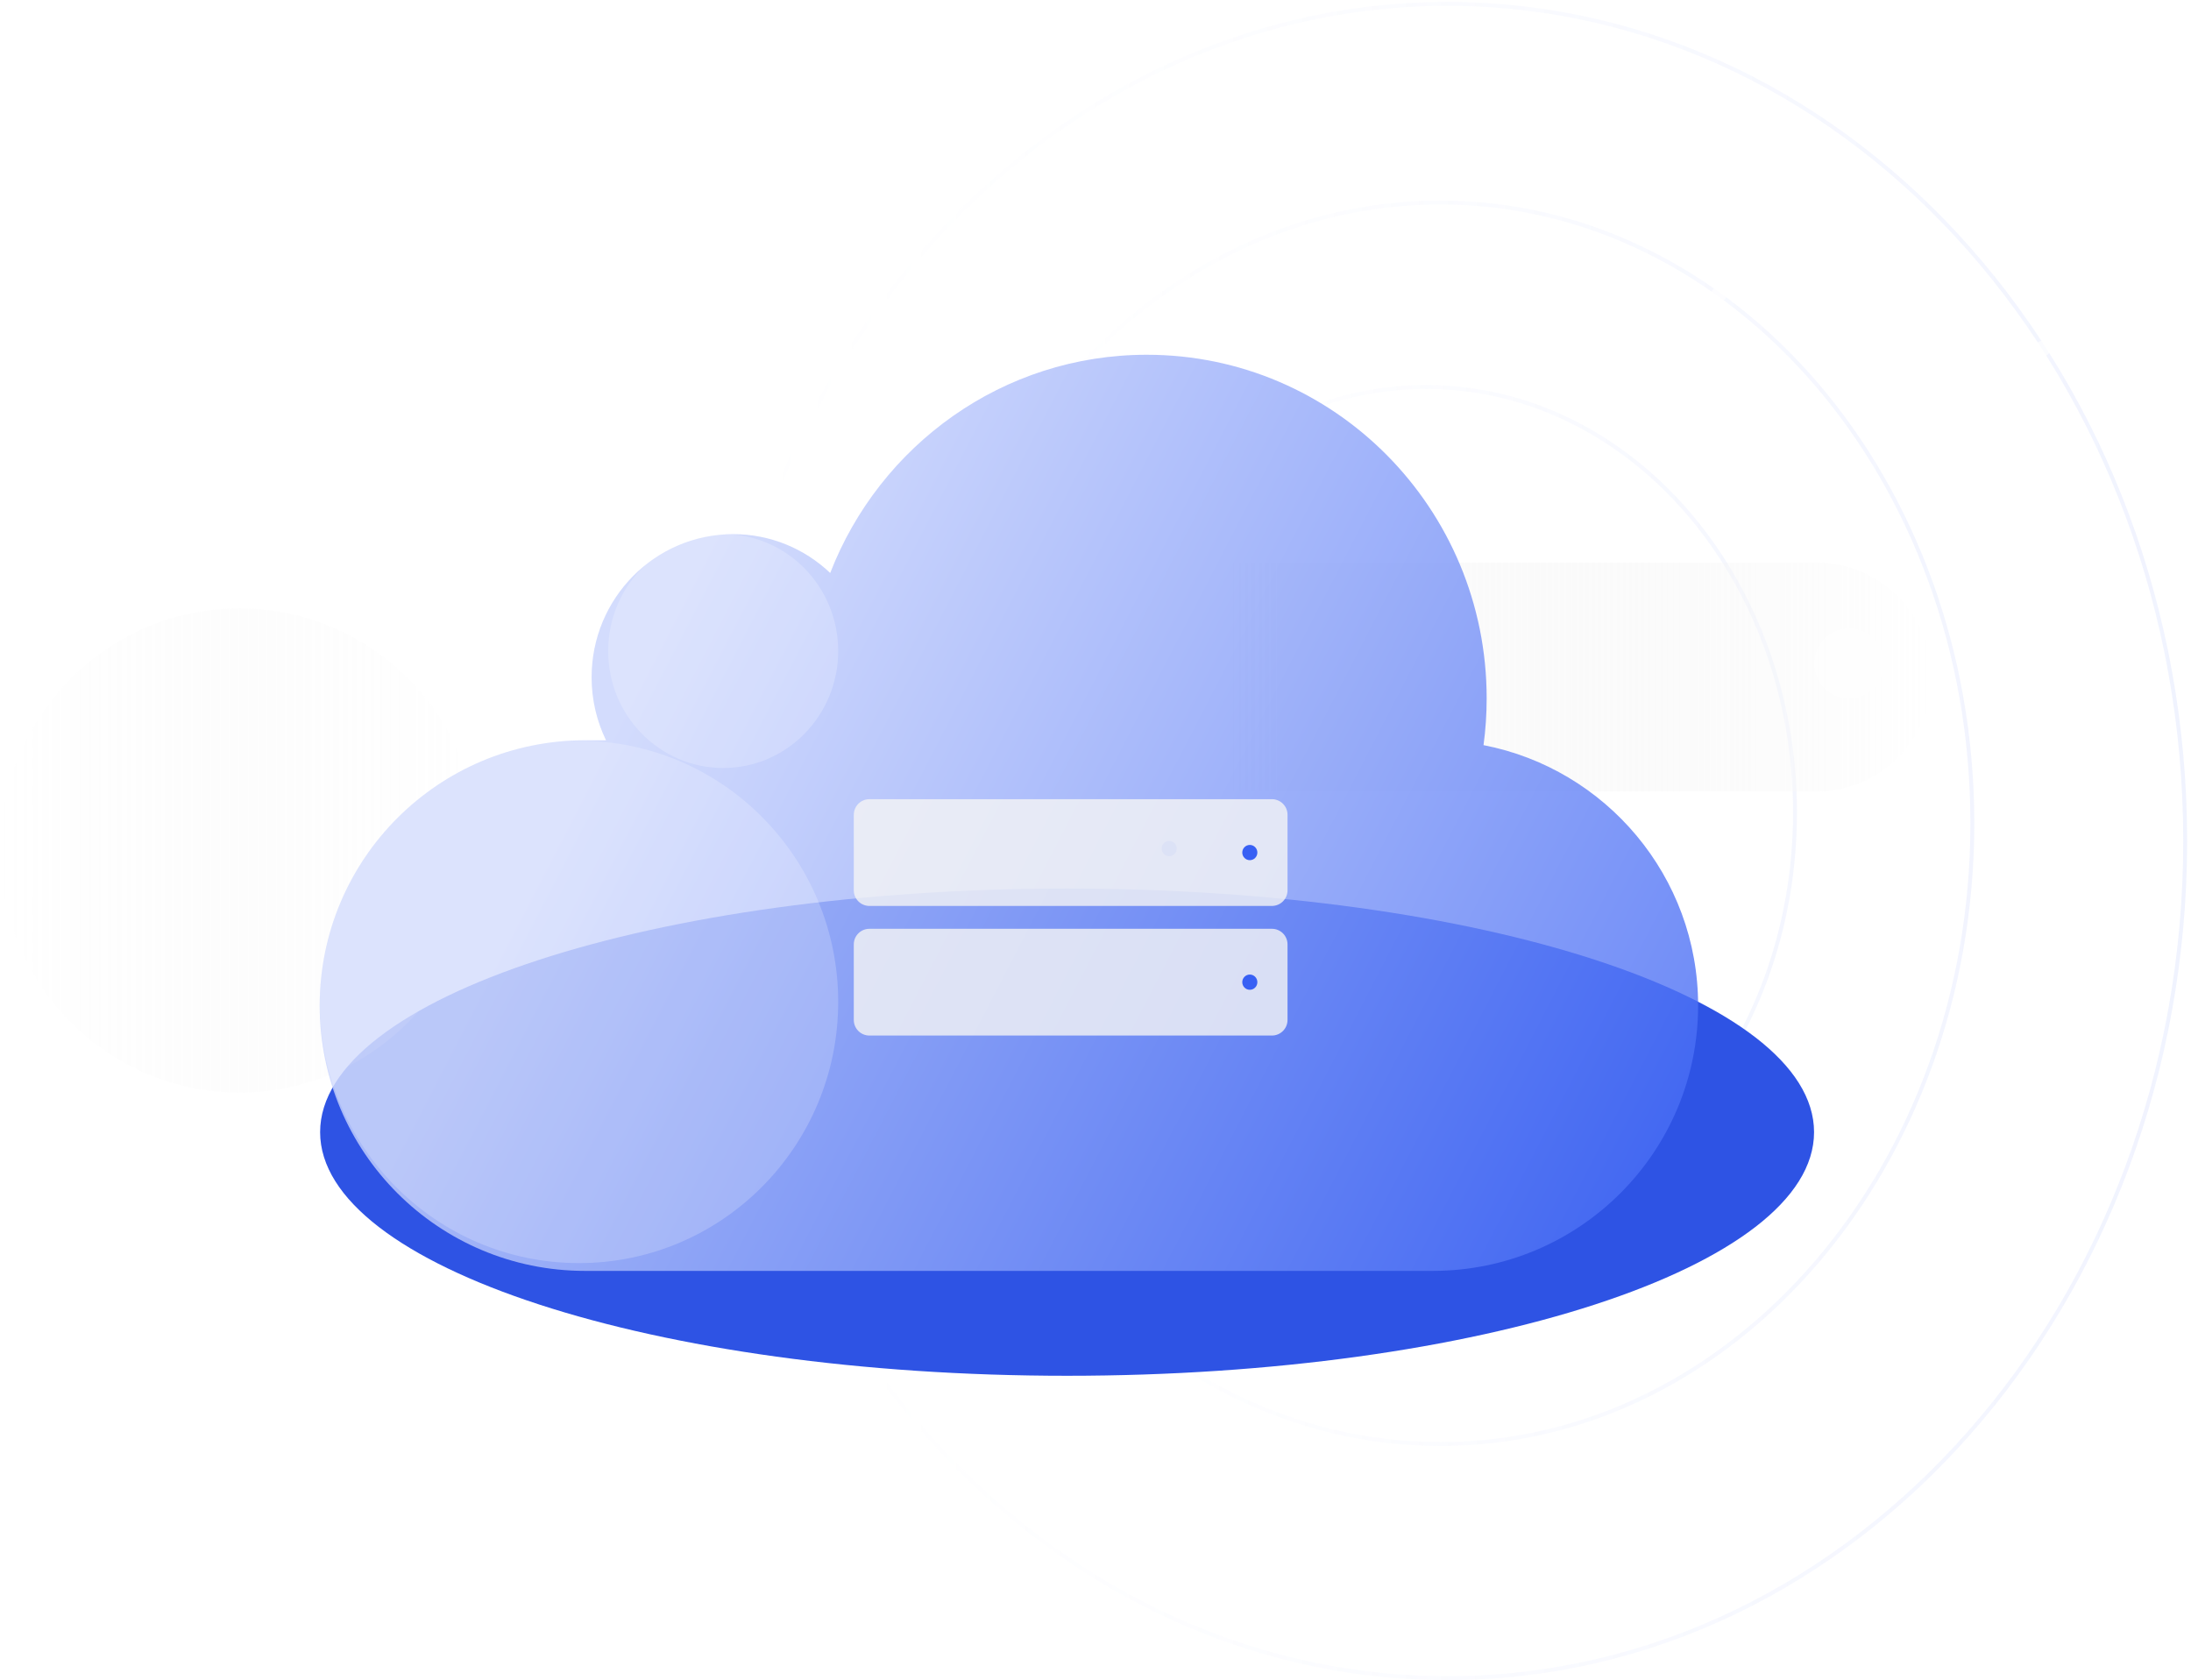 <svg width="562" height="431" viewBox="0 0 562 431" fill="none" xmlns="http://www.w3.org/2000/svg">
<path opacity="0.35" fill-rule="evenodd" clip-rule="evenodd" d="M365.795 99.767C313.875 99.767 271.668 148.357 271.668 208.452C271.668 268.547 313.875 317.138 365.795 317.138C417.716 317.138 459.923 268.547 459.923 208.452C459.923 148.357 417.716 99.767 365.795 99.767ZM270.668 208.452C270.668 147.944 313.193 98.767 365.795 98.767C418.398 98.767 460.923 147.944 460.923 208.452C460.923 268.96 418.398 318.138 365.795 318.138C313.193 318.138 270.668 268.96 270.668 208.452Z" fill="url(#paint0_linear_8509_751)" fill-opacity="0.6"/>
<path opacity="0.35" fill-rule="evenodd" clip-rule="evenodd" d="M369.435 52.453C294.404 52.453 233.453 123.443 233.453 211.182C233.453 298.921 294.404 369.911 369.435 369.911C444.466 369.911 505.417 298.921 505.417 211.182C505.417 123.443 444.466 52.453 369.435 52.453ZM232.453 211.182C232.453 123.041 293.713 51.453 369.435 51.453C445.158 51.453 506.417 123.041 506.417 211.182C506.417 299.323 445.158 370.911 369.435 370.911C293.713 370.911 232.453 299.323 232.453 211.182Z" fill="url(#paint1_linear_8509_751)" fill-opacity="0.7"/>
<path opacity="0.35" fill-rule="evenodd" clip-rule="evenodd" d="M371.255 1.5C267.066 1.5 182.5 97.354 182.5 215.732C182.5 334.11 267.066 429.963 371.255 429.963C475.444 429.963 560.01 334.11 560.01 215.732C560.01 97.354 475.444 1.5 371.255 1.5ZM181.5 215.732C181.5 96.924 266.399 0.5 371.255 0.5C476.111 0.5 561.01 96.924 561.01 215.732C561.01 334.54 476.111 430.963 371.255 430.963C266.399 430.963 181.5 334.54 181.5 215.732Z" fill="url(#paint2_linear_8509_751)" fill-opacity="0.8"/>
<path d="M442.984 75.407C442.984 76.511 442.089 77.407 440.984 77.407C439.88 77.407 438.984 76.511 438.984 75.407C438.984 74.302 439.88 73.407 440.984 73.407C442.089 73.407 442.984 74.302 442.984 75.407Z" fill="white" fill-opacity="0.7"/>
<path d="M525.984 89.407C525.984 90.511 525.089 91.407 523.984 91.407C522.88 91.407 521.984 90.511 521.984 89.407C521.984 88.302 522.88 87.407 523.984 87.407C525.089 87.407 525.984 88.302 525.984 89.407Z" fill="white" fill-opacity="0.7"/>
<g filter="url(#filter0_f_8509_751)">
<path d="M465.313 290.413C465.313 324.926 379.531 352.904 273.713 352.904C167.895 352.904 82.113 324.926 82.113 290.413C82.113 255.901 167.895 227.923 273.713 227.923C379.531 227.923 465.313 255.901 465.313 290.413Z" fill="#2E53E4"/>
</g>
<path d="M279.59 173.661C279.59 157.458 292.725 144.324 308.927 144.324H465.991C482.194 144.324 495.328 157.458 495.328 173.661C495.328 189.863 482.194 202.998 465.991 202.998H308.927C292.725 202.998 279.59 189.863 279.59 173.661Z" fill="url(#paint3_linear_8509_751)"/>
<path opacity="0.2" d="M122.865 218.156C122.865 252.451 95.36 280.253 61.432 280.253C27.504 280.253 0 252.451 0 218.156C0 183.861 27.504 156.059 61.432 156.059C95.36 156.059 122.865 183.861 122.865 218.156Z" fill="url(#paint4_linear_8509_751)"/>
<path d="M301.842 217.667C301.842 218.747 300.976 219.623 299.908 219.623C298.839 219.623 297.973 218.747 297.973 217.667C297.973 216.587 298.839 215.711 299.908 215.711C300.976 215.711 301.842 216.587 301.842 217.667Z" fill="#3860F4"/>
<g filter="url(#filter1_f_8509_751)">
<path d="M483.249 170.202C483.249 175.208 479.235 179.266 474.283 179.266C469.331 179.266 465.316 175.208 465.316 170.202C465.316 165.197 469.331 161.139 474.283 161.139C479.235 161.139 483.249 165.197 483.249 170.202Z" fill="white" fill-opacity="0.3"/>
</g>
<path fill-rule="evenodd" clip-rule="evenodd" d="M380.531 191.137C381.06 187.21 381.334 183.2 381.334 179.126C381.334 130.455 342.301 91 294.151 91C257.224 91 225.66 114.206 212.951 146.977C206.451 140.8 197.7 137.016 188.075 137.016C168.013 137.016 151.749 153.456 151.749 173.735C151.749 179.534 153.079 185.019 155.447 189.895H150.053C112.468 189.895 82 220.363 82 257.947C82 295.532 112.468 326 150.053 326H367.521C405.106 326 435.574 295.532 435.574 257.947C435.574 224.812 411.892 197.208 380.531 191.137Z" fill="url(#paint5_linear_8509_751)" fill-opacity="0.8"/>
<path d="M219 209C219 206.791 220.791 205 223 205H326.255C328.464 205 330.255 206.791 330.255 209V228.381C330.255 230.59 328.464 232.381 326.255 232.381H223C220.791 232.381 219 230.59 219 228.381V209Z" fill="#F5F5F5" fill-opacity="0.8"/>
<path d="M219 242.249C219 240.039 220.791 238.249 223 238.249H326.255C328.464 238.249 330.255 240.039 330.255 242.249V261.63C330.255 263.839 328.464 265.63 326.255 265.63H223C220.791 265.63 219 263.839 219 261.63V242.249Z" fill="#F5F5F5" fill-opacity="0.8"/>
<path d="M322.518 218.691C322.518 219.771 321.652 220.646 320.583 220.646C319.515 220.646 318.648 219.771 318.648 218.691C318.648 217.611 319.515 216.735 320.583 216.735C321.652 216.735 322.518 217.611 322.518 218.691Z" fill="#3860F4"/>
<path d="M322.518 251.939C322.518 253.019 321.652 253.895 320.583 253.895C319.515 253.895 318.648 253.019 318.648 251.939C318.648 250.859 319.515 249.983 320.583 249.983C321.652 249.983 322.518 250.859 322.518 251.939Z" fill="#3860F4"/>
<g filter="url(#filter2_f_8509_751)">
<path d="M215 167C215 183.569 201.792 197 185.5 197C169.208 197 156 183.569 156 167C156 150.431 169.208 137 185.5 137C201.792 137 215 150.431 215 167Z" fill="white" fill-opacity="0.2"/>
</g>
<g filter="url(#filter3_f_8509_751)">
<path d="M215 257C215 294.003 185.227 324 148.5 324C111.773 324 82 294.003 82 257C82 219.997 111.773 190 148.5 190C185.227 190 215 219.997 215 257Z" fill="white" fill-opacity="0.2"/>
</g>
<defs>
<filter id="filter0_f_8509_751" x="44.113" y="189.923" width="459.199" height="200.981" filterUnits="userSpaceOnUse" color-interpolation-filters="sRGB">
<feFlood flood-opacity="0" result="BackgroundImageFix"/>
<feBlend mode="normal" in="SourceGraphic" in2="BackgroundImageFix" result="shape"/>
<feGaussianBlur stdDeviation="19" result="effect1_foregroundBlur_8509_751"/>
</filter>
<filter id="filter1_f_8509_751" x="450.316" y="146.139" width="47.934" height="48.127" filterUnits="userSpaceOnUse" color-interpolation-filters="sRGB">
<feFlood flood-opacity="0" result="BackgroundImageFix"/>
<feBlend mode="normal" in="SourceGraphic" in2="BackgroundImageFix" result="shape"/>
<feGaussianBlur stdDeviation="7.5" result="effect1_foregroundBlur_8509_751"/>
</filter>
<filter id="filter2_f_8509_751" x="132" y="113" width="107" height="108" filterUnits="userSpaceOnUse" color-interpolation-filters="sRGB">
<feFlood flood-opacity="0" result="BackgroundImageFix"/>
<feBlend mode="normal" in="SourceGraphic" in2="BackgroundImageFix" result="shape"/>
<feGaussianBlur stdDeviation="12" result="effect1_foregroundBlur_8509_751"/>
</filter>
<filter id="filter3_f_8509_751" x="22" y="130" width="253" height="254" filterUnits="userSpaceOnUse" color-interpolation-filters="sRGB">
<feFlood flood-opacity="0" result="BackgroundImageFix"/>
<feBlend mode="normal" in="SourceGraphic" in2="BackgroundImageFix" result="shape"/>
<feGaussianBlur stdDeviation="30" result="effect1_foregroundBlur_8509_751"/>
</filter>
<linearGradient id="paint0_linear_8509_751" x1="270.258" y1="208.452" x2="461.333" y2="208.452" gradientUnits="userSpaceOnUse">
<stop stop-color="white" stop-opacity="0.2"/>
<stop offset="1" stop-color="#BDC9FC" stop-opacity="0.8"/>
</linearGradient>
<linearGradient id="paint1_linear_8509_751" x1="232.043" y1="211.182" x2="506.827" y2="211.182" gradientUnits="userSpaceOnUse">
<stop stop-color="white" stop-opacity="0.2"/>
<stop offset="1" stop-color="#BDC9FC" stop-opacity="0.8"/>
</linearGradient>
<linearGradient id="paint2_linear_8509_751" x1="181.09" y1="215.732" x2="561.42" y2="215.732" gradientUnits="userSpaceOnUse">
<stop stop-color="white" stop-opacity="0.2"/>
<stop offset="1" stop-color="#BDC9FC" stop-opacity="0.8"/>
</linearGradient>
<linearGradient id="paint3_linear_8509_751" x1="495.328" y1="173.661" x2="289.65" y2="173.661" gradientUnits="userSpaceOnUse">
<stop stop-color="white" stop-opacity="0.5"/>
<stop offset="1" stop-color="#D9D9D9" stop-opacity="0"/>
</linearGradient>
<linearGradient id="paint4_linear_8509_751" x1="122.865" y1="217.667" x2="2.86031e-08" y2="217.667" gradientUnits="userSpaceOnUse">
<stop stop-color="white"/>
<stop offset="1" stop-color="#D9D9D9" stop-opacity="0"/>
</linearGradient>
<linearGradient id="paint5_linear_8509_751" x1="182.744" y1="138.49" x2="436.734" y2="269.903" gradientUnits="userSpaceOnUse">
<stop stop-color="#C8D3FC"/>
<stop offset="1" stop-color="#4A6EF5"/>
</linearGradient>
</defs>
</svg>
